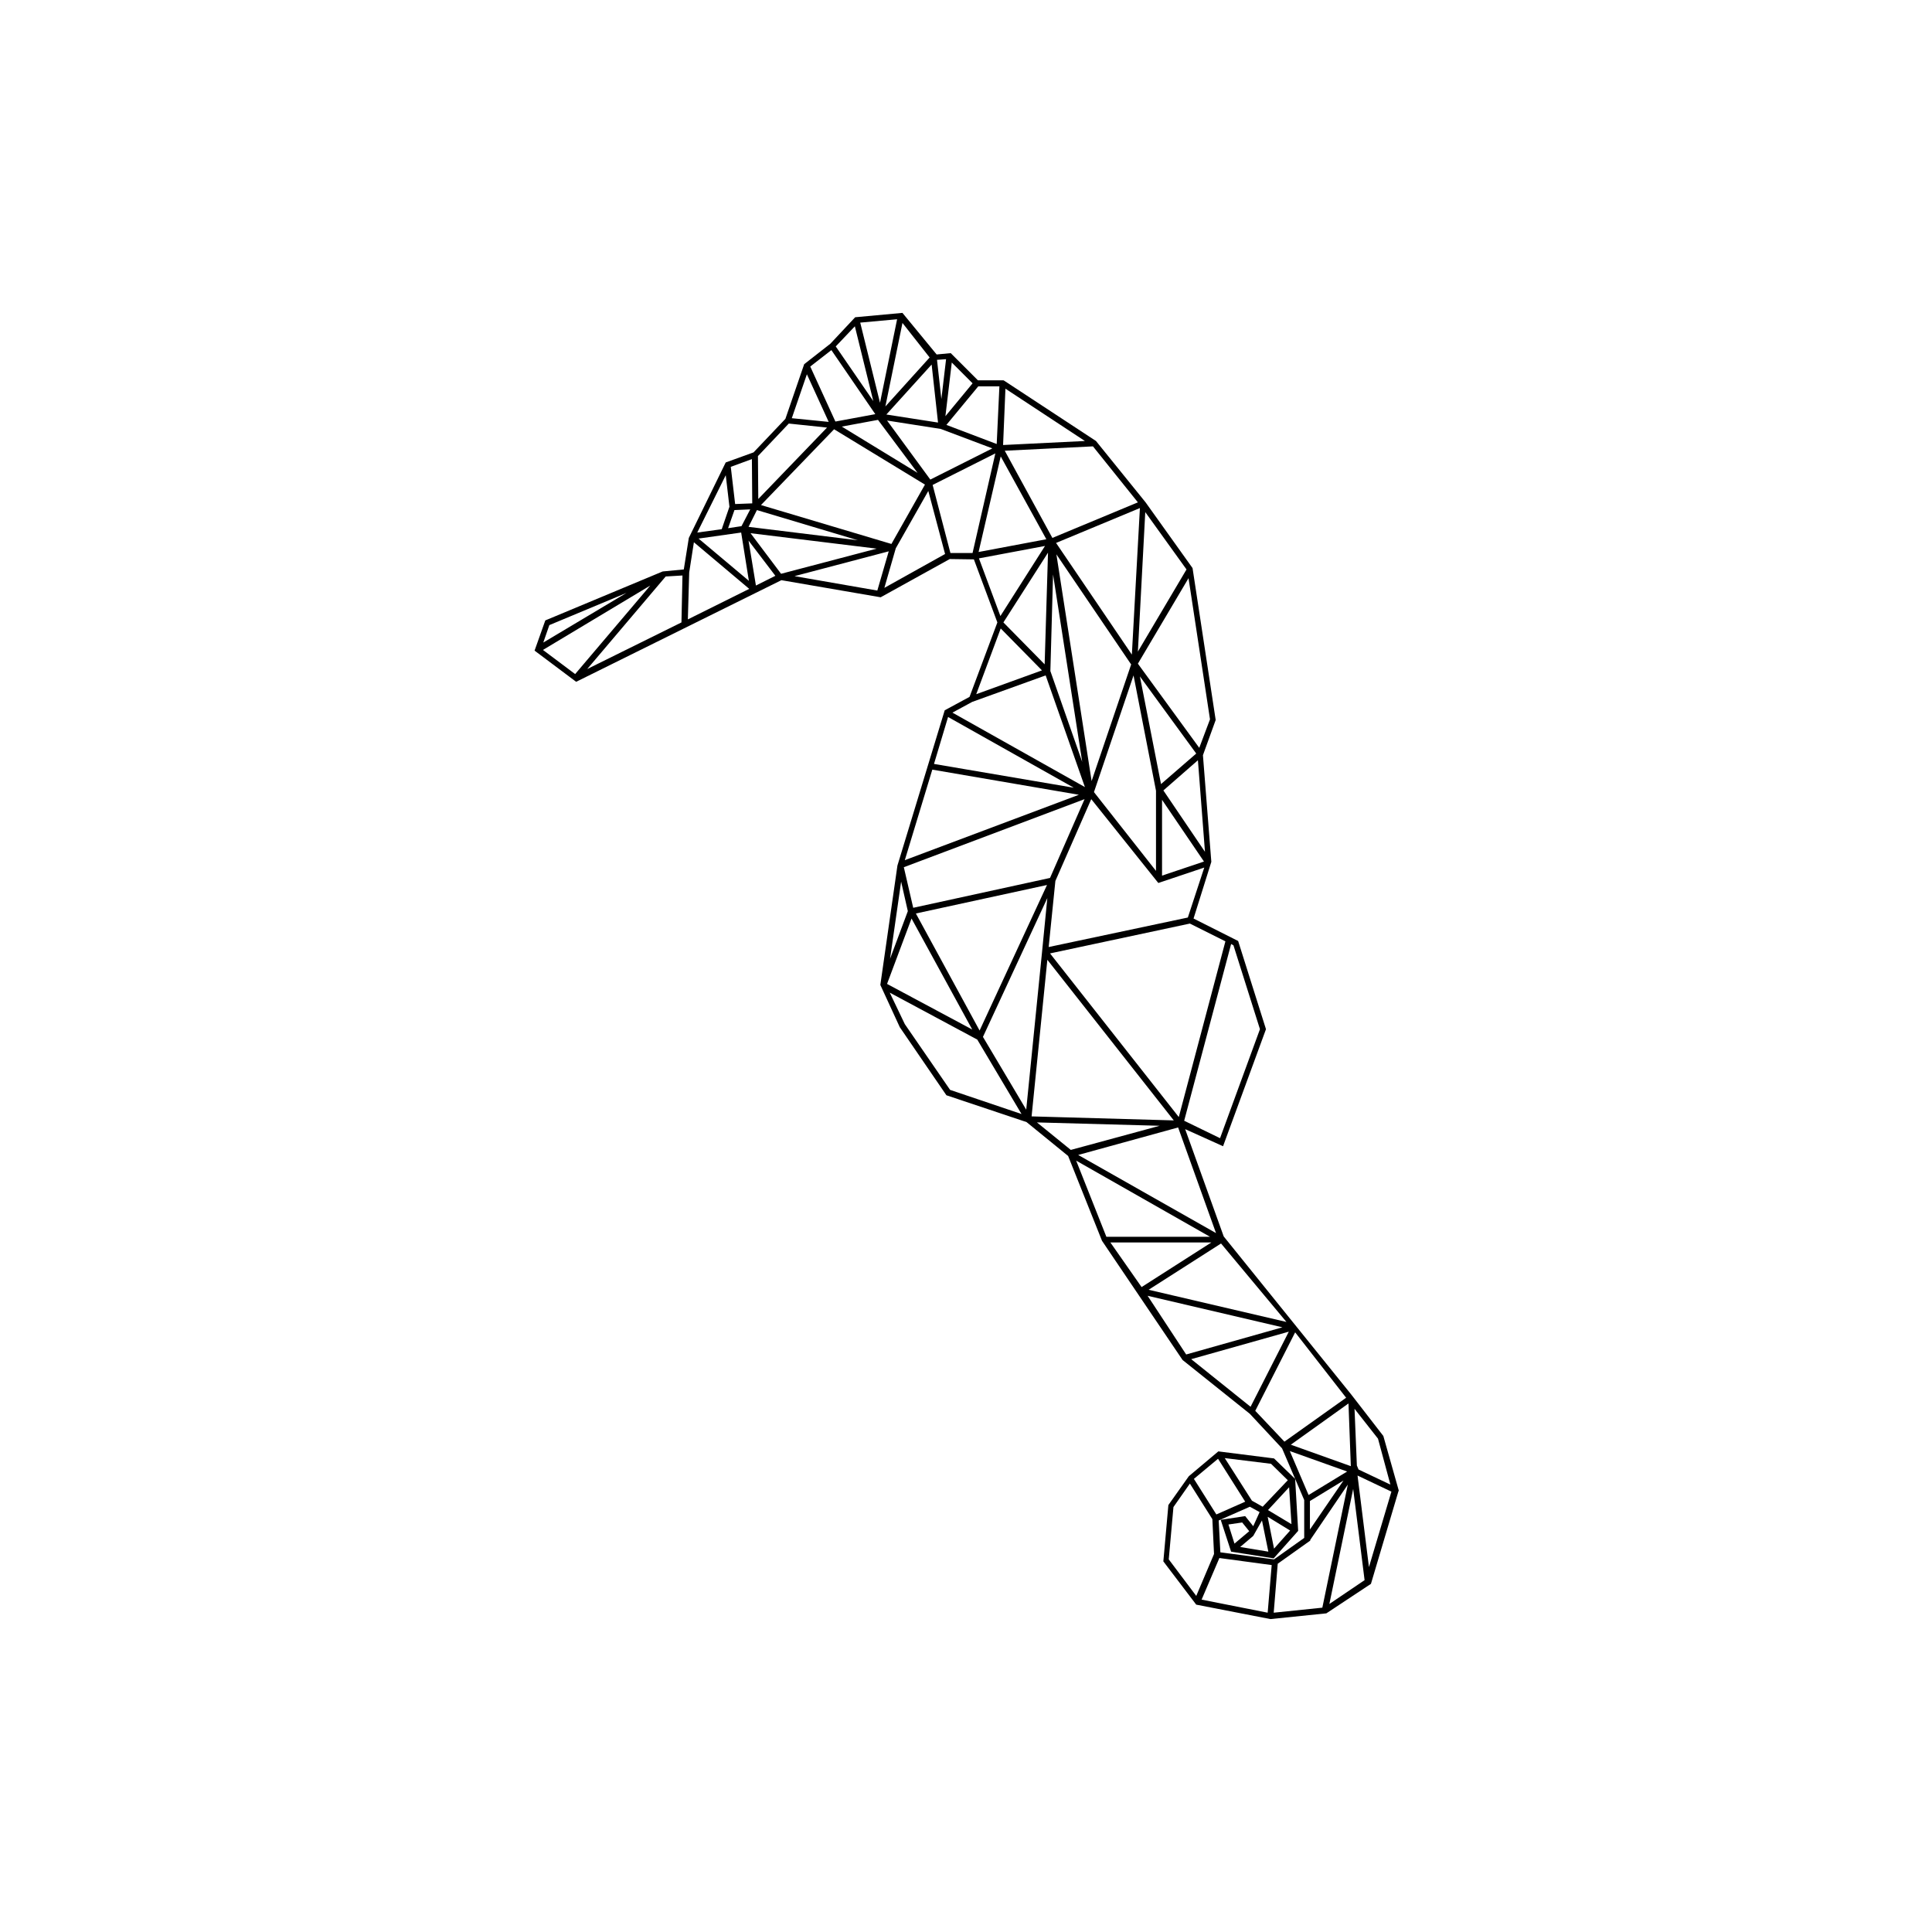 <?xml version="1.0" encoding="UTF-8"?>
<!-- Uploaded to: ICON Repo, www.iconrepo.com, Generator: ICON Repo Mixer Tools -->
<svg fill="#000000" width="800px" height="800px" version="1.1" viewBox="144 144 512 512" xmlns="http://www.w3.org/2000/svg">
 <path d="m510.6 524.55-8.531-11.02-33.77-41.859-10.219-28.438 10.043 4.531 11.375-31.016-7.375-23.375-11.82-5.953 4.711-15.02-2.223-28.262 3.379-9.332-6.133-40.258-12.441-17.418-13.152-16.262-24.352-15.996-0.18-0.09h-6.758l-7.199-7.199-3.734 0.355-9.066-11.02-12.527 1.156-6.578 7.019-6.934 5.422-4.977 14.484-8.441 8.887-7.375 2.668-9.777 19.996-1.332 8.355-5.598 0.535-31.105 12.977-2.844 8 11.02 8.266 54.391-26.93 26.305 4.531 18.309-10.133 6.398 0.09 6.223 16.707-7.375 19.73-6.578 3.555-12.531 41.145-4.531 31.637 5.156 11.199 12.352 18.039 21.238 7.109 11.02 8.977 8.977 22.484 21.328 31.551 0.09 0.09 17.773 14.219 8.531 9.152 5.867 13.688v10.039l-8 5.688-14.219-1.867-0.445-8.441 8.266-3.644 2.578 1.422-1.688 3.734-2.133-2.668-6.488 0.977 2.754 8.441 11.285 1.777 6.488-7.289-0.801-13.773-5.598-5.422-14.754-1.867-7.82 6.578-5.422 7.644-1.332 14.93 8.711 11.465 19.641 3.82h0.09l14.754-1.512 11.82-7.82 7.289-24.527 0.09-0.18zm-221.02-214.89 20.441-8.531-22.043 13.152zm6.84 12.977-8.531-6.398 28.438-17.062zm28.172-13.688-24.973 12.352 20.797-24.527 4.445-0.266zm184.59 216.31 3.289 12.176-8.441-4-0.445-1.066-0.621-15.02zm-7.199 7.289-15.906-5.688 15.285-10.93zm-17.062-38.215-36.527-8.531 19.195-12.266zm-18.664-23.551-36.527-20.707 26.484-7.289zm4.625-76.254 7.019 22.219-10.574 28.883-9.508-4.621 12.441-46.836zm-2.137-1.066-12.352 46.57-34.125-43.367 37.059-7.91zm-9.953-6.309-36.883 7.82 1.777-17.508 9.508-21.684 17.773 22.219 12.176-4.09zm-34.836-96.246 19.73 29.062 0.09 0.09-10.488 30.926zm6.844 55.012-8.441-24.086 0.711-25.594zm20.883 5.863-5.598-28.527 14.93 20.441zm0.27 4.18 11.109 16.352-11.109 3.734zm-1.602-2.402v21.238l-16.441-20.883 10.488-30.926zm12.977 16.176-11.02-16.262 9.152-8zm1.332-35.105-2.844 7.555-16.262-22.305 13.418-22.66zm-6.223-39.723-12.887 21.773 1.957-36.969zm-14.484 22.57-20.086-29.594 22.219-9.242zm1.598-40.348-22.66 9.422-12.621-23.105 23.375-1.156zm-35.102-30.125 21.062 13.863-21.684 1.066zm-7.199-0.621h5.598l-0.711 15.285-13.332-5.066zm-14.129 26.039-8.887 15.73-34.57-10.309 19.375-20.086zm-22.043-15.375 9.598-1.777 10.488 14.043zm12-1.602 14.219 2.223 13.688 5.156-16.441 8.266zm17.152-15.375 5.512 5.512-7.199 8.711zm-1.512-0.887-1.246 10.574-1.156-10.398zm-2.133 16.797-13.688-2.133 11.996-13.242zm-9.422-26.395 7.199 9.152-11.73 12.977zm-1.422-0.98-4.531 22.129-5.242-21.238zm-11.195 1.867 4.887 19.816-9.953-14.484zm-6.223 6.309 11.641 16.973-10.574 1.957-6.664-14.574zm-6.488 6.402 5.777 12.621-9.777-0.977zm-4.797 13.062 10.133 1.066-18.219 18.93-0.09-11.375zm-8.445 22.93 26.75 8-28.973-3.555zm-4.176 5.953 2.043 12.797-13.332-11.199zm-3.465-1.156 1.688-4.801 4.176-0.18-2.312 4.445zm6.309-18.305 0.09 11.73-4.531 0.18-1.156-9.863zm-6.93 4.266 0.977 8.355-2.043 5.953-6.488 0.891zm-10.043 38.211 0.355-12.441 1.246-8 14.664 12.352zm18.039-8.973-1.957-11.91 7.109 9.332zm-1.422-13.867 33.414 4.09-25.328 6.664zm33.594 15.199-21.949-3.82 24.973-6.578zm1.867-0.711 3.023-10.488 8.621-15.195 4.445 16.707zm23.371-9.242h-5.867l-4.711-18.039 16.617-8.355zm7.465-25.594 12.086 21.949-17.953 3.379zm12.531 25.504-0.891 29.594-10.93-11.109zm-18.305 1.512 17.508-3.289-11.82 18.574zm5.773 18.574 10.93 11.109-17.418 6.309zm-7.551 19.461 19.461-7.019 10.398 29.594-35.105-19.73zm-6.402 4 33.328 18.75-37.059-6.309zm-4.176 13.953 38.836 6.664-46.125 17.328zm40.348 7.82-9.152 20.883-36.258 7.91-2.488-10.754zm-9.953 22.75-17.863 38.57-16.887-31.016zm-38.66-0.887 1.777 7.82-4.711 12.621zm2.758 9.773 16.086 29.418-22.574-12.086zm10.219 45.414-11.996-17.418-4-8.355 23.195 12.441 11.73 19.73zm20.172 5.242-11.465-19.285 17.062-36.793-1.422 14.484zm5.602-39.723 33.504 42.57-37.68-1.066zm-2.758 43.102 32.527 0.891-23.551 6.398zm10.398 10.133 35.461 20.172h-27.461zm9.066 21.684h26.75l-18.484 11.82zm9.863 14.129 35.727 8.355-25.508 7.199zm11.555 16.797 25.863-7.289-10.133 19.906zm16.973 13.688 10.574-20.797 13.508 17.328-16.352 11.641zm9.156 10.664 15.195 5.422-10.219 6.223zm14.219 7.82-8.887 12.977v-7.555zm-30.484 11.641 3.644-0.535 1.867 2.312-3.91 3.289zm3.113 5.957 3.465-2.934 2.312-4.09 1.688 8.266zm8.973 0.441-1.688-8.441 5.953 3.644zm4.621-6.484-6.223-3.734 5.598-6.043zm-5.418-16 4.445 4.356-6.664 7.019-2.844-1.602-7.199-11.285zm-14.043-1.332 7.199 11.375-7.644 3.379-5.953-9.422zm-13.062 26.66 1.246-13.863 4.356-6.223 5.953 9.422 0.445 9.242-4.711 11.109zm26.215 14.133-17.508-3.465 4.711-11.023 13.863 1.867zm14.488-1.332-12.887 1.332 1.066-12.977 8.621-6.133v-0.18l9.953-14.664zm1.863-0.98 6.309-30.484 3.023 24.172zm10.488-9.773-3.023-24.262 8.977 4.266z"/>
</svg>